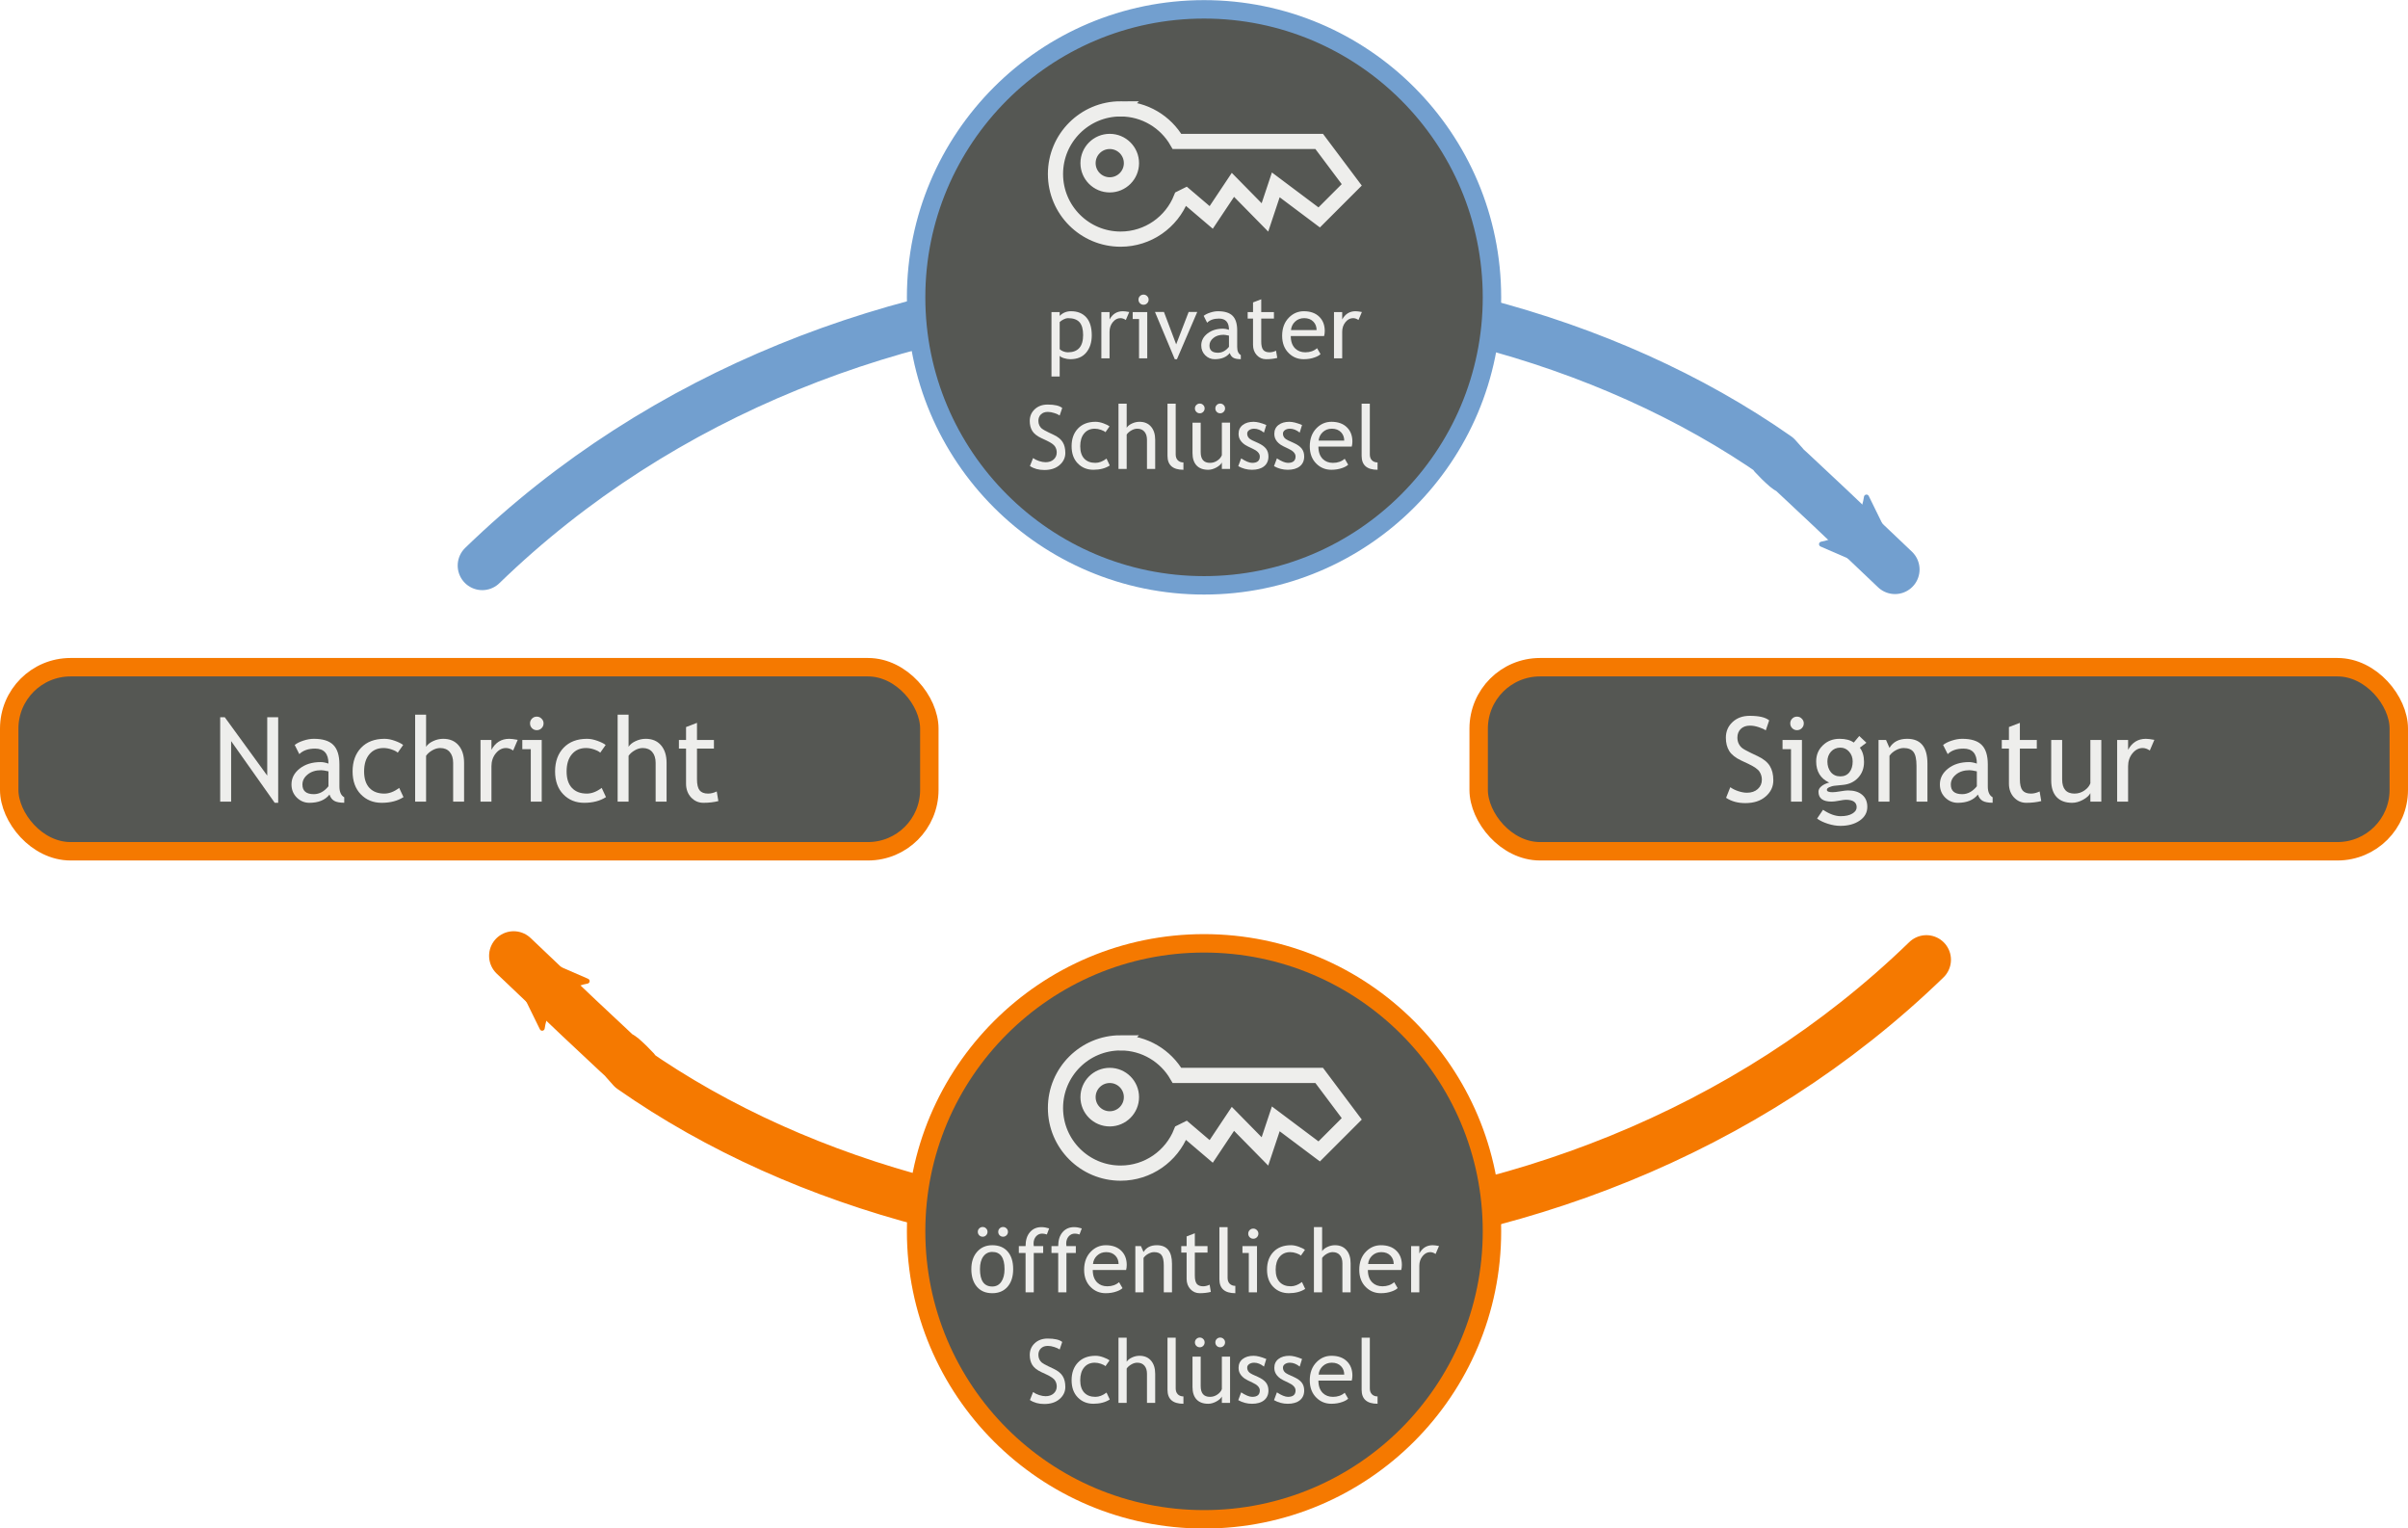 <?xml version="1.0" encoding="UTF-8" standalone="no"?>
<!-- Created with Inkscape (http://www.inkscape.org/) -->

<svg
   xmlns:dc="http://purl.org/dc/elements/1.1/"
   xmlns:cc="http://creativecommons.org/ns#"
   xmlns:rdf="http://www.w3.org/1999/02/22-rdf-syntax-ns#"
   xmlns:svg="http://www.w3.org/2000/svg"
   xmlns="http://www.w3.org/2000/svg"
   xmlns:sodipodi="http://sodipodi.sourceforge.net/DTD/sodipodi-0.dtd"
   xmlns:inkscape="http://www.inkscape.org/namespaces/inkscape"
   width="979.945"
   height="621.848"
   id="svg2"
   version="1.1"
   inkscape:version="0.47 r22583"
   sodipodi:docname="Orange_blue_digital_signature_de.text.svg">
  <sodipodi:namedview
     id="base"
     pagecolor="#ffffff"
     bordercolor="#666666"
     borderopacity="1.0"
     inkscape:pageopacity="0.0"
     inkscape:pageshadow="2"
     inkscape:zoom="0.7"
     inkscape:cx="232.46205"
     inkscape:cy="240.23916"
     inkscape:document-units="px"
     inkscape:current-layer="g3616"
     showgrid="true"
     inkscape:window-width="1920"
     inkscape:window-height="1005"
     inkscape:window-x="0"
     inkscape:window-y="25"
     inkscape:window-maximized="1">
    <inkscape:grid
       snapvisiblegridlinesonly="true"
       enabled="true"
       visible="true"
       empspacing="5"
       id="grid2816"
       type="xygrid" />
  </sodipodi:namedview>
  <title
     id="title5016">Public key cryptography</title>
  <defs
     id="defs4">
    <marker
       style="overflow:visible"
       id="Arrow2Mend"
       refX="0"
       refY="0"
       orient="auto"
       inkscape:stockid="Arrow2Mend">
      <path
         transform="scale(-0.6,-0.6)"
         d="M 8.719,4.034 -2.207,0.016 8.719,-4.002 c -1.745,2.372 -1.735,5.617 -6e-7,8.035 z"
         style="font-size:12px;fill-rule:evenodd;stroke-width:0.625;stroke-linejoin:round"
         id="path3686" />
    </marker>
    <marker
       style="overflow:visible"
       id="Arrow2Send"
       refX="0"
       refY="0"
       orient="auto"
       inkscape:stockid="Arrow2Send">
      <path
         transform="matrix(-0.3,0,0,-0.3,0.69,0)"
         d="M 8.719,4.034 -2.207,0.016 8.719,-4.002 c -1.745,2.372 -1.735,5.617 -6e-7,8.035 z"
         style="font-size:12px;fill-rule:evenodd;stroke-width:0.625;stroke-linejoin:round"
         id="path3692" />
    </marker>
    <marker
       style="overflow:visible"
       id="Arrow1Send"
       refX="0"
       refY="0"
       orient="auto"
       inkscape:stockid="Arrow1Send">
      <path
         transform="matrix(-0.2,0,0,-0.2,-1.2,0)"
         style="fill-rule:evenodd;stroke:#000000;stroke-width:1pt;marker-start:none"
         d="M 0,0 5,-5 -12.5,0 5,5 0,0 z"
         id="path3674" />
    </marker>
    <inkscape:perspective
       id="perspective10"
       inkscape:persp3d-origin="372.04724 : 350.78739 : 1"
       inkscape:vp_z="744.09448 : 526.18109 : 1"
       inkscape:vp_y="0 : 1000 : 0"
       inkscape:vp_x="0 : 526.18109 : 1"
       sodipodi:type="inkscape:persp3d" />
    <inkscape:perspective
       sodipodi:type="inkscape:persp3d"
       inkscape:vp_x="0 : 0.5 : 1"
       inkscape:vp_y="0 : 1000 : 0"
       inkscape:vp_z="1 : 0.5 : 1"
       inkscape:persp3d-origin="0.5 : 0.33333333 : 1"
       id="perspective3629" />
    <marker
       style="overflow:visible"
       id="Arrow2Mendt"
       refX="0"
       refY="0"
       orient="auto"
       inkscape:stockid="Arrow2Mendt">
      <path
         transform="scale(-0.6,-0.6)"
         d="M 8.719,4.034 -2.207,0.016 8.719,-4.002 c -1.745,2.372 -1.735,5.617 -6e-7,8.035 z"
         style="font-size:12px;fill:#729fcf;fill-rule:evenodd;stroke:#729fcf;stroke-width:0.625;stroke-linejoin:round"
         id="path4869" />
    </marker>
    <marker
       style="overflow:visible"
       id="Arrow2MendtR"
       refX="0"
       refY="0"
       orient="auto"
       inkscape:stockid="Arrow2MendtR">
      <path
         transform="scale(-0.6,-0.6)"
         d="M 8.719,4.034 -2.207,0.016 8.719,-4.002 c -1.745,2.372 -1.735,5.617 -6e-7,8.035 z"
         style="font-size:12px;fill:#f57900;fill-rule:evenodd;stroke:#f57900;stroke-width:0.625;stroke-linejoin:round"
         id="path4943" />
    </marker>
    <inkscape:perspective
       sodipodi:type="inkscape:persp3d"
       inkscape:vp_x="0 : 0.5 : 1"
       inkscape:vp_y="0 : 1000 : 0"
       inkscape:vp_z="1 : 0.5 : 1"
       inkscape:persp3d-origin="0.5 : 0.33333333 : 1"
       id="perspective3706" />
    <marker
       style="overflow:visible"
       id="Arrow2Mendtc"
       refX="0"
       refY="0"
       orient="auto"
       inkscape:stockid="Arrow2Mendtc">
      <path
         transform="scale(-0.6,-0.6)"
         d="M 8.719,4.034 -2.207,0.016 8.719,-4.002 c -1.745,2.372 -1.735,5.617 -6e-7,8.035 z"
         style="font-size:12px;fill:#f57900;fill-rule:evenodd;stroke:#f57900;stroke-width:0.625;stroke-linejoin:round"
         id="path3722" />
    </marker>
    <inkscape:perspective
       id="perspective3816"
       inkscape:persp3d-origin="0.5 : 0.33333333 : 1"
       inkscape:vp_z="1 : 0.5 : 1"
       inkscape:vp_y="0 : 1000 : 0"
       inkscape:vp_x="0 : 0.5 : 1"
       sodipodi:type="inkscape:persp3d" />
    <inkscape:perspective
       id="perspective3841"
       inkscape:persp3d-origin="0.5 : 0.33333333 : 1"
       inkscape:vp_z="1 : 0.5 : 1"
       inkscape:vp_y="0 : 1000 : 0"
       inkscape:vp_x="0 : 0.5 : 1"
       sodipodi:type="inkscape:persp3d" />
    <inkscape:perspective
       id="perspective3866"
       inkscape:persp3d-origin="0.5 : 0.33333333 : 1"
       inkscape:vp_z="1 : 0.5 : 1"
       inkscape:vp_y="0 : 1000 : 0"
       inkscape:vp_x="0 : 0.5 : 1"
       sodipodi:type="inkscape:persp3d" />
    <marker
       style="overflow:visible"
       id="Arrow2MendtcD"
       refX="0"
       refY="0"
       orient="auto"
       inkscape:stockid="Arrow2MendtcD">
      <path
         transform="scale(-0.6,-0.6)"
         d="M 8.719,4.034 -2.207,0.016 8.719,-4.002 c -1.745,2.372 -1.735,5.617 -6e-7,8.035 z"
         style="stroke-linejoin:round;font-size:12px;fill-rule:evenodd;stroke:#729fcf;stroke-width:0.625;fill:#729fcf"
         id="path3944" />
    </marker>
    <marker
       style="overflow:visible"
       id="Arrow2Mendtn"
       refX="0"
       refY="0"
       orient="auto"
       inkscape:stockid="Arrow2Mendtn">
      <path
         transform="scale(-0.6,-0.6)"
         d="M 8.719,4.034 -2.207,0.016 8.719,-4.002 c -1.745,2.372 -1.735,5.617 -6e-7,8.035 z"
         style="stroke-linejoin:round;font-size:12px;fill-rule:evenodd;stroke:#f57900;stroke-width:0.625;fill:#f57900"
         id="path4043" />
    </marker>
  </defs>
  <g
     transform="translate(83.75,-60.907)"
     id="layer1"
     inkscape:groupmode="layer"
     inkscape:label="Ebene 1">
    <g
       transform="translate(0,7.461)"
       id="g3616">
      <rect
         style="fill:#555753;fill-opacity:1;stroke:#f57900;stroke-width:7.5;stroke-miterlimit:4;stroke-opacity:1;stroke-dasharray:none"
         id="rect3610-5-8"
         width="374.445"
         height="74.889"
         x="-80"
         y="324.901"
         ry="24.963" />
      <g
         style="font-size:14px;font-style:normal;font-weight:normal;fill:#eeeeec;fill-opacity:1;stroke:none;font-family:Bitstream Vera Sans"
         id="text3804">
        <path
           d="m 28.051,380.074 -17.742,-25.102 0,24.633 -4.453,0 0,-34.336 1.875,0 17.273,23.742 0,-23.742 4.453,0 0,34.805 -1.406,0"
           style="font-size:48px;font-variant:normal;font-stretch:normal;text-align:center;text-anchor:middle;fill:#eeeeec;font-family:Trebuchet MS;-inkscape-font-specification:Trebuchet MS"
           id="path3285" />
        <path
           d="m 50.34,376.722 c -1.781,2.234 -4.508,3.352 -8.18,3.352 -1.969,0 -3.68,-0.711 -5.133,-2.133 -1.438,-1.438 -2.156,-3.219 -2.156,-5.344 -2e-6,-2.547 1.109,-4.695 3.328,-6.445 2.234,-1.766 5.078,-2.648 8.531,-2.648 0.937,10e-6 2,0.203 3.188,0.609 -1.7e-5,-4.062 -1.813,-6.094 -5.438,-6.094 -2.781,2e-5 -4.922,0.75 -6.422,2.25 l -1.875,-3.727 c 0.844,-0.687 2.008,-1.273 3.492,-1.758 1.5,-0.5 2.93,-0.75 4.289,-0.75 3.641,2e-5 6.281,0.828 7.922,2.484 1.656,1.656 2.484,4.289 2.484,7.898 l 0,9 c -2.2e-5,2.203 0.656,3.672 1.969,4.406 l 0,2.227 c -1.813,0 -3.172,-0.258 -4.078,-0.773 -0.891,-0.516 -1.531,-1.367 -1.922,-2.555 m -0.422,-9.445 c -1.406,-0.312 -2.391,-0.469 -2.953,-0.469 -2.25,2e-5 -4.086,0.578 -5.508,1.734 -1.422,1.156 -2.133,2.523 -2.133,4.102 -7e-6,2.609 1.539,3.914 4.617,3.914 2.25,1e-5 4.242,-1.07 5.977,-3.211 l 0,-6.07"
           style="font-size:48px;font-variant:normal;font-stretch:normal;text-align:center;text-anchor:middle;fill:#eeeeec;font-family:Trebuchet MS;-inkscape-font-specification:Trebuchet MS"
           id="path3287" />
        <path
           d="m 80.316,356.542 -2.203,3.141 c -0.453,-0.453 -1.258,-0.883 -2.414,-1.289 -1.141,-0.406 -2.266,-0.609 -3.375,-0.609 -2.422,2e-5 -4.344,0.852 -5.766,2.555 -1.422,1.688 -2.133,4.008 -2.133,6.961 -6e-6,2.938 0.727,5.18 2.18,6.727 1.453,1.531 3.469,2.297 6.047,2.297 2,0 4.016,-0.773 6.047,-2.32 l 1.758,3.75 c -2.391,1.547 -5.352,2.32 -8.883,2.32 -3.422,0 -6.25,-1.148 -8.484,-3.445 -2.234,-2.297 -3.352,-5.406 -3.352,-9.328 -10e-7,-4 1.156,-7.211 3.469,-9.633 2.328,-2.422 5.508,-3.633 9.539,-3.633 1.297,2e-5 2.703,0.273 4.219,0.82 1.516,0.547 2.633,1.109 3.352,1.688"
           style="font-size:48px;font-variant:normal;font-stretch:normal;text-align:center;text-anchor:middle;fill:#eeeeec;font-family:Trebuchet MS;-inkscape-font-specification:Trebuchet MS"
           id="path3289" />
        <path
           d="m 100.66,379.605 0,-15.773 c -2e-5,-1.875 -0.461,-3.352 -1.383,-4.43 -0.922,-1.078 -2.219,-1.617 -3.891,-1.617 -1.078,2e-5 -2.164,0.32 -3.258,0.961 -1.078,0.625 -1.906,1.359 -2.484,2.203 l 0,18.656 -4.453,0 0,-35.391 4.453,0 0,13.055 c 0.594,-0.922 1.547,-1.687 2.859,-2.297 1.328,-0.625 2.695,-0.937 4.102,-0.938 2.656,2e-5 4.734,0.875 6.234,2.625 1.516,1.75 2.273,4.141 2.273,7.172 l 0,15.773 -4.453,0"
           style="font-size:48px;font-variant:normal;font-stretch:normal;text-align:center;text-anchor:middle;fill:#eeeeec;font-family:Trebuchet MS;-inkscape-font-specification:Trebuchet MS"
           id="path3291" />
        <path
           d="m 125.082,358.792 c -0.969,-0.672 -1.945,-1.008 -2.93,-1.008 -1.578,2e-5 -2.961,0.727 -4.148,2.18 -1.172,1.453 -1.758,3.203 -1.758,5.25 l 0,14.391 -4.453,0 0,-25.102 4.453,0 0,4.008 c 1.625,-2.984 4.039,-4.477 7.242,-4.477 0.797,2e-5 1.945,0.141 3.445,0.422 l -1.852,4.336"
           style="font-size:48px;font-variant:normal;font-stretch:normal;text-align:center;text-anchor:middle;fill:#eeeeec;font-family:Trebuchet MS;-inkscape-font-specification:Trebuchet MS"
           id="path3293" />
        <path
           d="m 134.691,345.011 c 0.766,3e-5 1.414,0.273 1.945,0.82 0.547,0.531 0.82,1.172 0.82,1.922 -1e-5,0.766 -0.273,1.422 -0.82,1.969 -0.531,0.531 -1.18,0.797 -1.945,0.797 -0.75,3e-5 -1.398,-0.266 -1.945,-0.797 -0.531,-0.547 -0.797,-1.203 -0.797,-1.969 -1e-5,-0.766 0.266,-1.414 0.797,-1.945 0.531,-0.531 1.18,-0.797 1.945,-0.797 m -2.438,34.594 0,-21.352 -3.445,0 0,-3.75 7.898,0 0,25.102 -4.453,0"
           style="font-size:48px;font-variant:normal;font-stretch:normal;text-align:center;text-anchor:middle;fill:#eeeeec;font-family:Trebuchet MS;-inkscape-font-specification:Trebuchet MS"
           id="path3295" />
        <path
           d="m 162.723,356.542 -2.203,3.141 c -0.453,-0.453 -1.258,-0.883 -2.414,-1.289 -1.141,-0.406 -2.266,-0.609 -3.375,-0.609 -2.422,2e-5 -4.344,0.852 -5.766,2.555 -1.422,1.688 -2.133,4.008 -2.133,6.961 0,2.938 0.727,5.18 2.18,6.727 1.453,1.531 3.469,2.297 6.047,2.297 2,0 4.016,-0.773 6.047,-2.32 l 1.758,3.75 c -2.391,1.547 -5.352,2.32 -8.883,2.32 -3.422,0 -6.25,-1.148 -8.484,-3.445 -2.234,-2.297 -3.352,-5.406 -3.352,-9.328 0,-4 1.156,-7.211 3.469,-9.633 2.328,-2.422 5.508,-3.633 9.539,-3.633 1.297,2e-5 2.703,0.273 4.219,0.82 1.516,0.547 2.633,1.109 3.352,1.688"
           style="font-size:48px;font-variant:normal;font-stretch:normal;text-align:center;text-anchor:middle;fill:#eeeeec;font-family:Trebuchet MS;-inkscape-font-specification:Trebuchet MS"
           id="path3297" />
        <path
           d="m 183.066,379.605 0,-15.773 c -2e-5,-1.875 -0.461,-3.352 -1.383,-4.43 -0.922,-1.078 -2.219,-1.617 -3.891,-1.617 -1.078,2e-5 -2.164,0.32 -3.258,0.961 -1.078,0.625 -1.906,1.359 -2.484,2.203 l 0,18.656 -4.453,0 0,-35.391 4.453,0 0,13.055 c 0.594,-0.922 1.547,-1.687 2.859,-2.297 1.328,-0.625 2.695,-0.937 4.102,-0.938 2.656,2e-5 4.734,0.875 6.234,2.625 1.516,1.75 2.273,4.141 2.273,7.172 l 0,15.773 -4.453,0"
           style="font-size:48px;font-variant:normal;font-stretch:normal;text-align:center;text-anchor:middle;fill:#eeeeec;font-family:Trebuchet MS;-inkscape-font-specification:Trebuchet MS"
           id="path3299" />
        <path
           d="m 195.441,358.019 -2.906,0 0,-3.516 2.906,0 0,-5.25 4.453,-1.711 0,6.961 6.891,0 0,3.516 -6.891,0 0,12.469 c -1e-5,2.109 0.352,3.609 1.055,4.5 0.719,0.891 1.867,1.336 3.445,1.336 1.141,0 2.32,-0.289 3.539,-0.867 l 0.656,3.914 c -1.844,0.469 -3.867,0.703 -6.07,0.703 -1.984,0 -3.664,-0.734 -5.039,-2.203 -1.359,-1.484 -2.039,-3.352 -2.039,-5.602 l 0,-14.25"
           style="font-size:48px;font-variant:normal;font-stretch:normal;text-align:center;text-anchor:middle;fill:#eeeeec;font-family:Trebuchet MS;-inkscape-font-specification:Trebuchet MS"
           id="path3301" />
      </g>
    </g>
    <g
       id="g3616-5"
       transform="translate(518,-2.4999999e-6)">
      <rect
         style="fill:#555753;fill-opacity:1;stroke:#f57900;stroke-width:7.5;stroke-miterlimit:4;stroke-opacity:1;stroke-dasharray:none"
         id="rect3610-5"
         width="374.445"
         height="74.889"
         x="0"
         y="332.362"
         ry="24.963" />
      <g
         style="font-size:14px;font-style:normal;font-weight:normal;fill:#eeeeec;fill-opacity:1;stroke:none;font-family:Bitstream Vera Sans"
         id="text3804-3">
        <path
           d="m 100.691,385.496 1.711,-4.312 c 0.875,0.641 1.961,1.18 3.258,1.617 1.312,0.422 2.484,0.633 3.516,0.633 1.828,1e-5 3.297,-0.5 4.406,-1.5 1.109,-1 1.664,-2.273 1.664,-3.82 -10e-6,-1.156 -0.313,-2.227 -0.938,-3.211 -0.609,-1 -2.156,-2.086 -4.641,-3.258 l -2.766,-1.289 c -2.344,-1.094 -3.984,-2.391 -4.922,-3.891 -0.922,-1.5 -1.383,-3.305 -1.383,-5.414 -1e-5,-2.562 0.906,-4.687 2.719,-6.375 1.812,-1.687 4.141,-2.531 6.984,-2.531 3.797,4e-5 6.437,0.617 7.922,1.852 l -1.383,4.078 c -0.625,-0.453 -1.578,-0.891 -2.859,-1.312 -1.281,-0.422 -2.469,-0.633 -3.562,-0.633 -1.594,3e-5 -2.852,0.453 -3.773,1.359 -0.906,0.906 -1.359,2.07 -1.359,3.492 -1e-5,0.875 0.164,1.672 0.492,2.391 0.328,0.719 0.781,1.32 1.359,1.805 0.594,0.484 1.797,1.164 3.609,2.039 l 2.812,1.336 c 2.344,1.109 3.984,2.438 4.922,3.984 0.953,1.531 1.43,3.484 1.43,5.859 -2e-5,2.578 -1.039,4.766 -3.117,6.562 -2.063,1.797 -4.828,2.695 -8.297,2.695 -3.047,0 -5.648,-0.719 -7.805,-2.156"
           style="font-size:48px;font-variant:normal;font-stretch:normal;text-align:center;text-anchor:middle;fill:#eeeeec;font-family:Trebuchet MS;-inkscape-font-specification:Trebuchet MS"
           id="path3225" />
        <path
           d="m 129.543,352.472 c 0.766,3e-5 1.414,0.273 1.945,0.82 0.547,0.531 0.82,1.172 0.82,1.922 -1e-5,0.766 -0.273,1.422 -0.82,1.969 -0.531,0.531 -1.18,0.797 -1.945,0.797 -0.75,3e-5 -1.398,-0.266 -1.945,-0.797 -0.531,-0.547 -0.797,-1.203 -0.797,-1.969 0,-0.766 0.266,-1.414 0.797,-1.945 0.531,-0.531 1.18,-0.797 1.945,-0.797 m -2.438,34.594 0,-21.352 -3.445,0 0,-3.75 7.898,0 0,25.102 -4.453,0"
           style="font-size:48px;font-variant:normal;font-stretch:normal;text-align:center;text-anchor:middle;fill:#eeeeec;font-family:Trebuchet MS;-inkscape-font-specification:Trebuchet MS"
           id="path3227" />
        <path
           d="m 137.723,393.933 2.414,-3.562 c 2.594,1.734 4.984,2.602 7.172,2.602 2.016,-1e-5 3.602,-0.352 4.758,-1.055 1.172,-0.688 1.758,-1.547 1.758,-2.578 -2e-5,-2.031 -1.469,-3.047 -4.406,-3.047 -0.5,0 -1.406,0.125 -2.719,0.375 -1.313,0.25 -2.336,0.375 -3.07,0.375 -3.563,0 -5.344,-1.344 -5.344,-4.031 -1e-5,-0.828 0.414,-1.578 1.242,-2.25 0.844,-0.672 1.883,-1.156 3.117,-1.453 -3.531,-1.656 -5.297,-4.531 -5.297,-8.625 -1e-5,-2.625 0.914,-4.812 2.742,-6.562 1.828,-1.75 4.086,-2.625 6.773,-2.625 2.469,3e-5 4.398,0.508 5.789,1.523 l 2.227,-2.672 2.906,2.742 -2.672,2.016 c 1.141,1.484 1.711,3.422 1.711,5.812 -2e-5,2.531 -0.789,4.656 -2.367,6.375 -1.578,1.719 -3.648,2.703 -6.211,2.953 l -3.68,0.375 c -0.438,0.047 -1.023,0.219 -1.758,0.516 -0.734,0.281 -1.102,0.656 -1.102,1.125 0,0.641 0.766,0.961 2.297,0.961 0.672,0 1.719,-0.117 3.141,-0.352 1.422,-0.25 2.477,-0.375 3.164,-0.375 2.469,1e-5 4.391,0.594 5.766,1.781 1.391,1.172 2.086,2.805 2.086,4.898 -3e-5,2.312 -1.039,4.18 -3.117,5.602 -2.063,1.422 -4.68,2.133 -7.852,2.133 -1.625,-1e-5 -3.336,-0.289 -5.133,-0.867 -1.797,-0.578 -3.242,-1.281 -4.336,-2.109 m 9.445,-28.852 c -1.547,2e-5 -2.813,0.547 -3.797,1.641 -0.969,1.094 -1.453,2.422 -1.453,3.984 -1e-5,1.75 0.469,3.203 1.406,4.359 0.953,1.141 2.234,1.711 3.844,1.711 1.578,2e-5 2.812,-0.555 3.703,-1.664 0.891,-1.125 1.336,-2.594 1.336,-4.406 -2e-5,-1.562 -0.484,-2.891 -1.453,-3.984 -0.953,-1.094 -2.148,-1.641 -3.586,-1.641"
           style="font-size:48px;font-variant:normal;font-stretch:normal;text-align:center;text-anchor:middle;fill:#eeeeec;font-family:Trebuchet MS;-inkscape-font-specification:Trebuchet MS"
           id="path3229" />
        <path
           d="m 178.176,387.066 0,-14.602 c -2e-5,-2.672 -0.406,-4.539 -1.219,-5.602 -0.797,-1.078 -2.141,-1.617 -4.031,-1.617 -1.016,3e-5 -2.078,0.305 -3.188,0.914 -1.109,0.609 -1.961,1.359 -2.555,2.25 l 0,18.656 -4.453,0 0,-25.102 3.047,0 1.406,3.234 c 1.469,-2.469 3.867,-3.703 7.195,-3.703 5.5,3e-5 8.25,3.344 8.25,10.031 l 0,15.539 -4.453,0"
           style="font-size:48px;font-variant:normal;font-stretch:normal;text-align:center;text-anchor:middle;fill:#eeeeec;font-family:Trebuchet MS;-inkscape-font-specification:Trebuchet MS"
           id="path3231" />
        <path
           d="m 203.16,384.183 c -1.781,2.234 -4.508,3.352 -8.18,3.352 -1.969,0 -3.68,-0.711 -5.133,-2.133 -1.438,-1.437 -2.156,-3.219 -2.156,-5.344 -1e-5,-2.547 1.109,-4.695 3.328,-6.445 2.234,-1.766 5.078,-2.648 8.531,-2.648 0.937,2e-5 2,0.203 3.188,0.609 -2e-5,-4.062 -1.813,-6.094 -5.438,-6.094 -2.781,2e-5 -4.922,0.75 -6.422,2.25 l -1.875,-3.727 c 0.844,-0.687 2.008,-1.273 3.492,-1.758 1.5,-0.5 2.93,-0.75 4.289,-0.75 3.641,3e-5 6.281,0.828 7.922,2.484 1.656,1.656 2.484,4.289 2.484,7.898 l 0,9 c -3e-5,2.203 0.656,3.672 1.969,4.406 l 0,2.227 c -1.813,0 -3.172,-0.258 -4.078,-0.773 -0.891,-0.516 -1.531,-1.367 -1.922,-2.555 m -0.422,-9.445 c -1.406,-0.312 -2.391,-0.469 -2.953,-0.469 -2.25,2e-5 -4.086,0.578 -5.508,1.734 -1.422,1.156 -2.133,2.523 -2.133,4.102 -1e-5,2.609 1.539,3.914 4.617,3.914 2.25,1e-5 4.242,-1.07 5.977,-3.211 l 0,-6.07"
           style="font-size:48px;font-variant:normal;font-stretch:normal;text-align:center;text-anchor:middle;fill:#eeeeec;font-family:Trebuchet MS;-inkscape-font-specification:Trebuchet MS"
           id="path3233" />
        <path
           d="m 215.793,365.48 -2.906,0 0,-3.516 2.906,0 0,-5.25 4.453,-1.711 0,6.961 6.891,0 0,3.516 -6.891,0 0,12.469 c -1e-5,2.109 0.352,3.609 1.055,4.5 0.719,0.891 1.867,1.336 3.445,1.336 1.141,0 2.32,-0.289 3.539,-0.867 l 0.656,3.914 c -1.844,0.469 -3.867,0.703 -6.07,0.703 -1.984,0 -3.664,-0.734 -5.039,-2.203 -1.359,-1.484 -2.039,-3.352 -2.039,-5.602 l 0,-14.25"
           style="font-size:48px;font-variant:normal;font-stretch:normal;text-align:center;text-anchor:middle;fill:#eeeeec;font-family:Trebuchet MS;-inkscape-font-specification:Trebuchet MS"
           id="path3235" />
        <path
           d="m 237.449,361.964 0,16.008 c -1e-5,3.875 1.68,5.812 5.039,5.812 1.469,0 2.812,-0.422 4.031,-1.266 1.219,-0.844 2.023,-1.82 2.414,-2.93 l 0,-17.625 4.453,0 0,25.102 -4.453,0 0,-3.469 c -0.5,0.984 -1.508,1.891 -3.023,2.719 -1.5,0.812 -2.969,1.219 -4.406,1.219 -2.75,0 -4.859,-0.789 -6.328,-2.367 -1.453,-1.578 -2.18,-3.82 -2.18,-6.727 l 0,-16.477 4.453,0"
           style="font-size:48px;font-variant:normal;font-stretch:normal;text-align:center;text-anchor:middle;fill:#eeeeec;font-family:Trebuchet MS;-inkscape-font-specification:Trebuchet MS"
           id="path3237" />
        <path
           d="m 273.121,366.253 c -0.969,-0.672 -1.945,-1.008 -2.93,-1.008 -1.578,3e-5 -2.961,0.727 -4.148,2.18 -1.172,1.453 -1.758,3.203 -1.758,5.25 l 0,14.391 -4.453,0 0,-25.102 4.453,0 0,4.008 c 1.625,-2.984 4.039,-4.477 7.242,-4.477 0.797,3e-5 1.945,0.141 3.445,0.422 l -1.852,4.336"
           style="font-size:48px;font-variant:normal;font-stretch:normal;text-align:center;text-anchor:middle;fill:#eeeeec;font-family:Trebuchet MS;-inkscape-font-specification:Trebuchet MS"
           id="path3239" />
      </g>
    </g>
    <path
       sodipodi:nodetypes="ccc"
       id="path3652"
       d="m 700.203,451.382 c -146.918,142.402 -386.918,142.402 -526.918,44.402 -20,-22 40,38 -48,-46"
       style="stroke-linejoin:round;marker-end:url(#Arrow2Mendtn);stroke-opacity:1;stroke:#f57900;stroke-linecap:round;stroke-miterlimit:4;stroke-dasharray:none;stroke-width:20;fill:none" />
    <g
       id="g5000"
       transform="matrix(1.236,0,0,1.236,-10.511,-393.161)">
      <path
         transform="matrix(1.185,0,0,1.185,-42.026,-142.559)"
         d="m 400,772.362 c 0,44.183 -35.817,80 -80,80 -44.183,0 -80,-35.817 -80,-80 0,-44.183 35.817,-80 80,-80 44.183,0 80,35.817 80,80 z"
         sodipodi:ry="80"
         sodipodi:rx="80"
         sodipodi:cy="772.36218"
         sodipodi:cx="320"
         id="path5002"
         style="fill:#555753;fill-opacity:1;stroke:#f57900;stroke-width:5.121;stroke-linecap:round;stroke-linejoin:round;stroke-miterlimit:4;stroke-opacity:1;stroke-dasharray:none"
         sodipodi:type="arc" />
      <path
         sodipodi:nodetypes="cssccccccccccccsssc"
         id="path5004"
         d="m 309.702,710.649 c -11.841,0 -21.44,9.599 -21.44,21.44 0,11.841 9.599,21.44 21.44,21.44 9.053,0 16.794,-5.612 19.938,-13.545 l 1.502,-0.748 8.397,7.147 7.147,-10.72 10.541,10.72 3.573,-10.72 14.293,10.72 10.72,-10.72 -10.72,-14.293 -46.822,0 c -3.707,-6.41 -10.633,-10.72 -18.57,-10.72 z m -3.573,10.72 c 3.947,0 7.147,3.2 7.147,7.147 0,3.947 -3.2,7.147 -7.147,7.147 -3.947,0 -7.147,-3.2 -7.147,-7.147 0,-3.947 3.2,-7.147 7.147,-7.147 z"
         style="fill:none;stroke:#eeeeec;stroke-width:5;stroke-miterlimit:4;stroke-dasharray:none" />
      <g
         style="font-size:11.323px;font-style:normal;font-weight:normal;fill:#eeeeec;fill-opacity:1;stroke:none;font-family:Bitstream Vera Sans"
         id="text3804-6">
        <path
           d="m 260.558,785.123 c 0,-2.35 0.63,-4.246 1.891,-5.687 1.27,-1.45 2.938,-2.175 5.004,-2.175 2.18,2e-5 3.872,0.697 5.075,2.09 1.204,1.384 1.805,3.308 1.806,5.772 -2e-5,2.455 -0.616,4.393 -1.848,5.815 -1.232,1.412 -2.91,2.118 -5.033,2.118 -2.17,0 -3.862,-0.716 -5.075,-2.147 -1.213,-1.431 -1.82,-3.36 -1.82,-5.786 m 2.843,0 c 0,3.82 1.351,5.729 4.052,5.729 1.261,0 2.246,-0.512 2.957,-1.535 0.72,-1.024 1.08,-2.422 1.08,-4.194 -10e-6,-3.772 -1.346,-5.658 -4.037,-5.658 -1.232,2e-5 -2.218,0.502 -2.957,1.507 -0.73,1.005 -1.095,2.388 -1.095,4.151 m 0.896,-13.861 c 0.445,2e-5 0.82,0.156 1.123,0.469 0.313,0.303 0.469,0.678 0.469,1.123 -1e-5,0.445 -0.156,0.825 -0.469,1.137 -0.303,0.313 -0.678,0.469 -1.123,0.469 -0.445,1e-5 -0.825,-0.156 -1.137,-0.469 -0.313,-0.313 -0.469,-0.692 -0.469,-1.137 -10e-6,-0.445 0.156,-0.82 0.469,-1.123 0.313,-0.313 0.692,-0.469 1.137,-0.469 m 6.71,0 c 0.445,2e-5 0.825,0.156 1.137,0.469 0.313,0.303 0.469,0.678 0.469,1.123 -10e-6,0.445 -0.156,0.825 -0.469,1.137 -0.313,0.313 -0.692,0.469 -1.137,0.469 -0.445,1e-5 -0.825,-0.156 -1.137,-0.469 -0.303,-0.313 -0.455,-0.692 -0.455,-1.137 -10e-6,-0.445 0.152,-0.82 0.455,-1.123 0.313,-0.313 0.692,-0.469 1.137,-0.469"
           style="font-size:29.115px;font-variant:normal;font-stretch:normal;text-align:center;text-anchor:middle;fill:#eeeeec;font-family:Trebuchet MS;-inkscape-font-specification:Trebuchet MS"
           id="path3242" />
        <path
           d="m 285.423,773.721 c -0.55,-0.19 -1.062,-0.284 -1.535,-0.284 -0.825,2e-5 -1.507,0.313 -2.047,0.938 -0.531,0.626 -0.796,1.417 -0.796,2.374 -10e-6,0.256 0.024,0.521 0.071,0.796 l 3.099,0 0,2.275 -3.099,0 0,12.951 -2.701,0 0,-12.951 -2.218,0 0,-2.275 2.218,0 c 0,-1.943 0.479,-3.469 1.436,-4.578 0.957,-1.109 2.223,-1.663 3.796,-1.663 0.787,2e-5 1.63,0.142 2.531,0.426 l -0.753,1.99"
           style="font-size:29.115px;font-variant:normal;font-stretch:normal;text-align:center;text-anchor:middle;fill:#eeeeec;font-family:Trebuchet MS;-inkscape-font-specification:Trebuchet MS"
           id="path3244" />
        <path
           d="m 296.171,773.721 c -0.55,-0.19 -1.062,-0.284 -1.535,-0.284 -0.825,2e-5 -1.507,0.313 -2.047,0.938 -0.531,0.626 -0.796,1.417 -0.796,2.374 0,0.256 0.024,0.521 0.071,0.796 l 3.099,0 0,2.275 -3.099,0 0,12.951 -2.701,0 0,-12.951 -2.218,0 0,-2.275 2.218,0 c -10e-6,-1.943 0.479,-3.469 1.436,-4.578 0.957,-1.109 2.223,-1.663 3.796,-1.663 0.787,2e-5 1.63,0.142 2.531,0.426 l -0.753,1.99"
           style="font-size:29.115px;font-variant:normal;font-stretch:normal;text-align:center;text-anchor:middle;fill:#eeeeec;font-family:Trebuchet MS;-inkscape-font-specification:Trebuchet MS"
           id="path3246" />
        <path
           d="m 311.51,785.421 -10.975,0 c 0,1.782 0.488,3.151 1.464,4.109 0.862,0.834 1.971,1.251 3.327,1.251 1.545,0 2.834,-0.45 3.867,-1.351 l 1.137,1.948 c -0.417,0.417 -1.057,0.777 -1.919,1.08 -1.08,0.398 -2.284,0.597 -3.611,0.597 -1.915,0 -3.54,-0.649 -4.876,-1.948 -1.488,-1.431 -2.232,-3.355 -2.232,-5.772 0,-2.512 0.763,-4.526 2.289,-6.042 1.365,-1.355 2.981,-2.033 4.848,-2.033 2.17,2e-5 3.872,0.611 5.104,1.834 1.194,1.175 1.791,2.734 1.791,4.677 -2e-5,0.597 -0.071,1.147 -0.213,1.649 m -6.554,-5.886 c -1.204,10e-6 -2.213,0.389 -3.028,1.166 -0.777,0.739 -1.218,1.659 -1.322,2.758 l 8.43,0 c -10e-6,-1.09 -0.341,-2 -1.024,-2.73 -0.749,-0.796 -1.768,-1.194 -3.057,-1.194"
           style="font-size:29.115px;font-variant:normal;font-stretch:normal;text-align:center;text-anchor:middle;fill:#eeeeec;font-family:Trebuchet MS;-inkscape-font-specification:Trebuchet MS"
           id="path3248" />
        <path
           d="m 323.922,792.771 0,-8.857 c -10e-6,-1.621 -0.246,-2.753 -0.739,-3.398 -0.483,-0.654 -1.298,-0.981 -2.445,-0.981 -0.616,10e-6 -1.261,0.185 -1.933,0.554 -0.673,0.37 -1.189,0.825 -1.55,1.365 l 0,11.316 -2.701,0 0,-15.226 1.848,0 0.853,1.962 c 0.891,-1.497 2.346,-2.246 4.364,-2.246 3.336,2e-5 5.004,2.028 5.004,6.085 l 0,9.426 -2.701,0"
           style="font-size:29.115px;font-variant:normal;font-stretch:normal;text-align:center;text-anchor:middle;fill:#eeeeec;font-family:Trebuchet MS;-inkscape-font-specification:Trebuchet MS"
           id="path3250" />
        <path
           d="m 331.442,779.678 -1.763,0 0,-2.132 1.763,0 0,-3.184 2.701,-1.038 0,4.222 4.18,0 0,2.132 -4.18,0 0,7.563 c -1e-5,1.279 0.213,2.189 0.64,2.73 0.436,0.54 1.133,0.81 2.09,0.81 0.692,0 1.407,-0.175 2.147,-0.526 l 0.398,2.374 c -1.118,0.284 -2.346,0.426 -3.682,0.426 -1.204,0 -2.223,-0.445 -3.057,-1.336 -0.825,-0.9 -1.237,-2.033 -1.237,-3.398 l 0,-8.644"
           style="font-size:29.115px;font-variant:normal;font-stretch:normal;text-align:center;text-anchor:middle;fill:#eeeeec;font-family:Trebuchet MS;-inkscape-font-specification:Trebuchet MS"
           id="path3252" />
        <path
           d="m 342.232,788.463 0,-17.159 2.701,0 0,16.704 c 0,0.815 0.232,1.46 0.697,1.933 0.474,0.464 1.09,0.697 1.848,0.697 l 0,2.417 c -3.497,0 -5.246,-1.531 -5.246,-4.592"
           style="font-size:29.115px;font-variant:normal;font-stretch:normal;text-align:center;text-anchor:middle;fill:#eeeeec;font-family:Trebuchet MS;-inkscape-font-specification:Trebuchet MS"
           id="path3254" />
        <path
           d="m 353.392,771.787 c 0.464,2e-5 0.858,0.166 1.18,0.498 0.332,0.322 0.498,0.711 0.498,1.166 -10e-6,0.464 -0.166,0.862 -0.498,1.194 -0.322,0.322 -0.716,0.483 -1.18,0.483 -0.455,2e-5 -0.848,-0.161 -1.18,-0.483 -0.322,-0.332 -0.483,-0.73 -0.483,-1.194 -1e-5,-0.464 0.161,-0.858 0.483,-1.18 0.322,-0.322 0.716,-0.483 1.18,-0.483 m -1.479,20.984 0,-12.951 -2.09,0 0,-2.275 4.791,0 0,15.226 -2.701,0"
           style="font-size:29.115px;font-variant:normal;font-stretch:normal;text-align:center;text-anchor:middle;fill:#eeeeec;font-family:Trebuchet MS;-inkscape-font-specification:Trebuchet MS"
           id="path3256" />
        <path
           d="m 370.395,778.782 -1.336,1.905 c -0.275,-0.275 -0.763,-0.535 -1.464,-0.782 -0.692,-0.246 -1.374,-0.37 -2.047,-0.37 -1.469,10e-6 -2.635,0.517 -3.497,1.55 -0.862,1.024 -1.294,2.431 -1.294,4.222 0,1.782 0.441,3.142 1.322,4.08 0.881,0.929 2.104,1.393 3.668,1.393 1.213,0 2.436,-0.469 3.668,-1.407 l 1.066,2.275 c -1.45,0.938 -3.246,1.407 -5.388,1.407 -2.076,0 -3.791,-0.697 -5.146,-2.09 -1.355,-1.393 -2.033,-3.279 -2.033,-5.658 0,-2.426 0.701,-4.374 2.104,-5.843 1.412,-1.469 3.341,-2.204 5.786,-2.204 0.787,2e-5 1.64,0.166 2.559,0.498 0.919,0.332 1.597,0.673 2.033,1.024"
           style="font-size:29.115px;font-variant:normal;font-stretch:normal;text-align:center;text-anchor:middle;fill:#eeeeec;font-family:Trebuchet MS;-inkscape-font-specification:Trebuchet MS"
           id="path3258" />
        <path
           d="m 382.735,792.771 0,-9.568 c -1e-5,-1.137 -0.28,-2.033 -0.839,-2.687 -0.559,-0.654 -1.346,-0.981 -2.36,-0.981 -0.654,10e-6 -1.313,0.194 -1.976,0.583 -0.654,0.379 -1.156,0.825 -1.507,1.336 l 0,11.316 -2.701,0 0,-21.467 2.701,0 0,7.919 c 0.36,-0.559 0.938,-1.024 1.734,-1.393 0.806,-0.379 1.635,-0.569 2.488,-0.569 1.611,2e-5 2.872,0.531 3.782,1.592 0.919,1.062 1.379,2.512 1.379,4.35 l 0,9.568 -2.701,0"
           style="font-size:29.115px;font-variant:normal;font-stretch:normal;text-align:center;text-anchor:middle;fill:#eeeeec;font-family:Trebuchet MS;-inkscape-font-specification:Trebuchet MS"
           id="path3260" />
        <path
           d="m 402.098,785.421 -10.975,0 c 0,1.782 0.488,3.151 1.464,4.109 0.862,0.834 1.971,1.251 3.327,1.251 1.545,0 2.834,-0.45 3.867,-1.351 l 1.137,1.948 c -0.417,0.417 -1.057,0.777 -1.919,1.08 -1.08,0.398 -2.284,0.597 -3.611,0.597 -1.915,0 -3.54,-0.649 -4.876,-1.948 -1.488,-1.431 -2.232,-3.355 -2.232,-5.772 0,-2.512 0.763,-4.526 2.289,-6.042 1.365,-1.355 2.981,-2.033 4.848,-2.033 2.17,2e-5 3.872,0.611 5.104,1.834 1.194,1.175 1.791,2.734 1.791,4.677 -2e-5,0.597 -0.071,1.147 -0.213,1.649 m -6.554,-5.886 c -1.204,10e-6 -2.213,0.389 -3.028,1.166 -0.777,0.739 -1.218,1.659 -1.322,2.758 l 8.43,0 c -1e-5,-1.09 -0.341,-2 -1.024,-2.73 -0.749,-0.796 -1.768,-1.194 -3.057,-1.194"
           style="font-size:29.115px;font-variant:normal;font-stretch:normal;text-align:center;text-anchor:middle;fill:#eeeeec;font-family:Trebuchet MS;-inkscape-font-specification:Trebuchet MS"
           id="path3262" />
        <path
           d="m 413.415,780.147 c -0.588,-0.408 -1.18,-0.611 -1.777,-0.611 -0.957,10e-6 -1.796,0.441 -2.516,1.322 -0.711,0.881 -1.066,1.943 -1.066,3.185 l 0,8.729 -2.701,0 0,-15.226 2.701,0 0,2.431 c 0.986,-1.81 2.45,-2.715 4.393,-2.715 0.483,2e-5 1.18,0.085 2.09,0.256 l -1.123,2.63"
           style="font-size:29.115px;font-variant:normal;font-stretch:normal;text-align:center;text-anchor:middle;fill:#eeeeec;font-family:Trebuchet MS;-inkscape-font-specification:Trebuchet MS"
           id="path3264" />
        <path
           d="m 279.85,828.213 1.038,-2.616 c 0.531,0.389 1.189,0.716 1.976,0.981 0.796,0.256 1.507,0.384 2.132,0.384 1.109,0 2,-0.303 2.673,-0.91 0.673,-0.607 1.009,-1.379 1.009,-2.317 -1e-5,-0.701 -0.19,-1.351 -0.569,-1.948 -0.37,-0.607 -1.308,-1.265 -2.815,-1.976 l -1.678,-0.782 c -1.422,-0.663 -2.417,-1.45 -2.985,-2.36 -0.559,-0.91 -0.839,-2.005 -0.839,-3.284 0,-1.554 0.55,-2.843 1.649,-3.867 1.099,-1.024 2.512,-1.535 4.237,-1.535 2.303,3e-5 3.905,0.374 4.805,1.123 l -0.839,2.474 c -0.379,-0.275 -0.957,-0.54 -1.734,-0.796 -0.777,-0.256 -1.497,-0.384 -2.161,-0.384 -0.967,2e-5 -1.73,0.275 -2.289,0.825 -0.55,0.55 -0.825,1.256 -0.825,2.118 -1e-5,0.531 0.1,1.014 0.299,1.45 0.199,0.436 0.474,0.801 0.825,1.095 0.36,0.294 1.09,0.706 2.189,1.237 l 1.706,0.81 c 1.422,0.673 2.417,1.479 2.985,2.417 0.578,0.929 0.867,2.114 0.867,3.554 -1e-5,1.564 -0.63,2.891 -1.891,3.981 -1.251,1.09 -2.929,1.635 -5.033,1.635 -1.848,0 -3.426,-0.436 -4.734,-1.308"
           style="font-size:29.115px;font-variant:normal;font-stretch:normal;text-align:center;text-anchor:middle;fill:#eeeeec;font-family:Trebuchet MS;-inkscape-font-specification:Trebuchet MS"
           id="path3266" />
        <path
           d="m 306.051,815.176 -1.336,1.905 c -0.275,-0.275 -0.763,-0.535 -1.464,-0.782 -0.692,-0.246 -1.374,-0.37 -2.047,-0.37 -1.469,2e-5 -2.635,0.517 -3.497,1.55 -0.862,1.024 -1.294,2.431 -1.294,4.222 -10e-6,1.782 0.441,3.142 1.322,4.08 0.881,0.929 2.104,1.393 3.668,1.393 1.213,0 2.436,-0.469 3.668,-1.407 l 1.066,2.275 c -1.45,0.938 -3.246,1.407 -5.388,1.407 -2.076,0 -3.791,-0.697 -5.146,-2.09 -1.355,-1.393 -2.033,-3.279 -2.033,-5.658 0,-2.426 0.701,-4.374 2.104,-5.843 1.412,-1.469 3.341,-2.204 5.786,-2.204 0.787,2e-5 1.64,0.166 2.559,0.498 0.919,0.332 1.597,0.673 2.033,1.024"
           style="font-size:29.115px;font-variant:normal;font-stretch:normal;text-align:center;text-anchor:middle;fill:#eeeeec;font-family:Trebuchet MS;-inkscape-font-specification:Trebuchet MS"
           id="path3268" />
        <path
           d="m 318.391,829.165 0,-9.568 c -1e-5,-1.137 -0.28,-2.033 -0.839,-2.687 -0.559,-0.654 -1.346,-0.981 -2.36,-0.981 -0.654,2e-5 -1.313,0.194 -1.976,0.583 -0.654,0.379 -1.156,0.825 -1.507,1.336 l 0,11.316 -2.701,0 0,-21.467 2.701,0 0,7.919 c 0.36,-0.559 0.938,-1.024 1.734,-1.393 0.806,-0.379 1.635,-0.569 2.488,-0.569 1.611,2e-5 2.872,0.531 3.782,1.592 0.919,1.062 1.379,2.512 1.379,4.35 l 0,9.568 -2.701,0"
           style="font-size:29.115px;font-variant:normal;font-stretch:normal;text-align:center;text-anchor:middle;fill:#eeeeec;font-family:Trebuchet MS;-inkscape-font-specification:Trebuchet MS"
           id="path3270" />
        <path
           d="m 325.144,824.858 0,-17.159 2.701,0 0,16.704 c -10e-6,0.815 0.232,1.46 0.697,1.933 0.474,0.464 1.09,0.697 1.848,0.697 l 0,2.417 c -3.497,0 -5.246,-1.531 -5.246,-4.592"
           style="font-size:29.115px;font-variant:normal;font-stretch:normal;text-align:center;text-anchor:middle;fill:#eeeeec;font-family:Trebuchet MS;-inkscape-font-specification:Trebuchet MS"
           id="path3272" />
        <path
           d="m 336.077,813.939 0,9.71 c -1e-5,2.35 1.019,3.526 3.057,3.526 0.891,0 1.706,-0.256 2.445,-0.768 0.739,-0.512 1.227,-1.104 1.464,-1.777 l 0,-10.691 2.701,0 0,15.226 -2.701,0 0,-2.104 c -0.303,0.597 -0.915,1.147 -1.834,1.649 -0.91,0.493 -1.801,0.739 -2.673,0.739 -1.668,0 -2.948,-0.479 -3.838,-1.436 -0.881,-0.957 -1.322,-2.317 -1.322,-4.08 l 0,-9.994 2.701,0 m -0.299,-6.284 c 0.445,3e-5 0.82,0.156 1.123,0.469 0.313,0.303 0.469,0.678 0.469,1.123 0,0.445 -0.156,0.825 -0.469,1.137 -0.303,0.313 -0.678,0.469 -1.123,0.469 -0.445,2e-5 -0.825,-0.156 -1.137,-0.469 -0.313,-0.313 -0.469,-0.692 -0.469,-1.137 0,-0.445 0.156,-0.82 0.469,-1.123 0.313,-0.313 0.692,-0.469 1.137,-0.469 m 6.71,0 c 0.445,3e-5 0.825,0.156 1.137,0.469 0.313,0.303 0.469,0.678 0.469,1.123 -1e-5,0.445 -0.156,0.825 -0.469,1.137 -0.313,0.313 -0.692,0.469 -1.137,0.469 -0.445,2e-5 -0.825,-0.156 -1.137,-0.469 -0.303,-0.313 -0.455,-0.692 -0.455,-1.137 -10e-6,-0.445 0.152,-0.82 0.455,-1.123 0.313,-0.313 0.692,-0.469 1.137,-0.469"
           style="font-size:29.115px;font-variant:normal;font-stretch:normal;text-align:center;text-anchor:middle;fill:#eeeeec;font-family:Trebuchet MS;-inkscape-font-specification:Trebuchet MS"
           id="path3274" />
        <path
           d="m 348.445,828.256 0.953,-2.559 c 1.507,0.986 2.72,1.479 3.639,1.479 1.668,0 2.502,-0.701 2.502,-2.104 -10e-6,-1.005 -0.806,-1.867 -2.417,-2.587 -1.242,-0.569 -2.08,-1 -2.516,-1.294 -0.426,-0.294 -0.801,-0.626 -1.123,-0.995 -0.313,-0.379 -0.55,-0.777 -0.711,-1.194 -0.152,-0.426 -0.227,-0.881 -0.227,-1.365 0,-1.251 0.455,-2.227 1.365,-2.929 0.91,-0.701 2.099,-1.052 3.568,-1.052 1.109,2e-5 2.507,0.351 4.194,1.052 l -0.768,2.502 c -1.071,-0.853 -2.147,-1.279 -3.227,-1.279 -0.644,2e-5 -1.189,0.152 -1.635,0.455 -0.436,0.303 -0.654,0.687 -0.654,1.152 0,0.976 0.554,1.715 1.663,2.218 l 1.933,0.881 c 1.185,0.54 2.047,1.156 2.587,1.848 0.54,0.692 0.81,1.559 0.81,2.602 -2e-5,1.365 -0.479,2.436 -1.436,3.213 -0.957,0.768 -2.284,1.152 -3.981,1.152 -1.602,0 -3.109,-0.398 -4.521,-1.194"
           style="font-size:29.115px;font-variant:normal;font-stretch:normal;text-align:center;text-anchor:middle;fill:#eeeeec;font-family:Trebuchet MS;-inkscape-font-specification:Trebuchet MS"
           id="path3276" />
        <path
           d="m 360.216,828.256 0.953,-2.559 c 1.507,0.986 2.72,1.479 3.639,1.479 1.668,0 2.502,-0.701 2.502,-2.104 0,-1.005 -0.806,-1.867 -2.417,-2.587 -1.242,-0.569 -2.08,-1 -2.516,-1.294 -0.426,-0.294 -0.801,-0.626 -1.123,-0.995 -0.313,-0.379 -0.55,-0.777 -0.711,-1.194 -0.152,-0.426 -0.227,-0.881 -0.227,-1.365 0,-1.251 0.455,-2.227 1.365,-2.929 0.91,-0.701 2.099,-1.052 3.568,-1.052 1.109,2e-5 2.507,0.351 4.194,1.052 l -0.768,2.502 c -1.071,-0.853 -2.147,-1.279 -3.227,-1.279 -0.644,2e-5 -1.189,0.152 -1.635,0.455 -0.436,0.303 -0.654,0.687 -0.654,1.152 -1e-5,0.976 0.554,1.715 1.663,2.218 l 1.933,0.881 c 1.185,0.54 2.047,1.156 2.587,1.848 0.54,0.692 0.81,1.559 0.81,2.602 -1e-5,1.365 -0.479,2.436 -1.436,3.213 -0.957,0.768 -2.284,1.152 -3.981,1.152 -1.602,0 -3.109,-0.398 -4.521,-1.194"
           style="font-size:29.115px;font-variant:normal;font-stretch:normal;text-align:center;text-anchor:middle;fill:#eeeeec;font-family:Trebuchet MS;-inkscape-font-specification:Trebuchet MS"
           id="path3278" />
        <path
           d="m 385.806,821.815 -10.975,0 c -10e-6,1.782 0.488,3.151 1.464,4.109 0.862,0.834 1.971,1.251 3.327,1.251 1.545,0 2.834,-0.45 3.867,-1.351 l 1.137,1.948 c -0.417,0.417 -1.057,0.777 -1.919,1.08 -1.08,0.398 -2.284,0.597 -3.611,0.597 -1.915,0 -3.54,-0.649 -4.876,-1.948 -1.488,-1.431 -2.232,-3.355 -2.232,-5.772 0,-2.512 0.763,-4.526 2.289,-6.042 1.365,-1.355 2.981,-2.033 4.848,-2.033 2.17,2e-5 3.872,0.611 5.104,1.834 1.194,1.175 1.791,2.734 1.791,4.677 -2e-5,0.597 -0.071,1.147 -0.213,1.649 m -6.554,-5.886 c -1.204,2e-5 -2.213,0.389 -3.028,1.166 -0.777,0.739 -1.218,1.659 -1.322,2.758 l 8.43,0 c -1e-5,-1.09 -0.341,-2 -1.024,-2.73 -0.749,-0.796 -1.768,-1.194 -3.057,-1.194"
           style="font-size:29.115px;font-variant:normal;font-stretch:normal;text-align:center;text-anchor:middle;fill:#eeeeec;font-family:Trebuchet MS;-inkscape-font-specification:Trebuchet MS"
           id="path3280" />
        <path
           d="m 389.062,824.858 0,-17.159 2.701,0 0,16.704 c 0,0.815 0.232,1.46 0.697,1.933 0.474,0.464 1.09,0.697 1.848,0.697 l 0,2.417 c -3.497,0 -5.246,-1.531 -5.246,-4.592"
           style="font-size:29.115px;font-variant:normal;font-stretch:normal;text-align:center;text-anchor:middle;fill:#eeeeec;font-family:Trebuchet MS;-inkscape-font-specification:Trebuchet MS"
           id="path3282" />
      </g>
    </g>
    <path
       style="stroke-linejoin:round;marker-end:url(#Arrow2MendtcD);stroke-opacity:1;stroke:#729fcf;stroke-linecap:round;stroke-miterlimit:4;stroke-dasharray:none;stroke-width:20;fill:none"
       d="m 112.508,291.009 c 146.918,-142.402 386.918,-142.402 526.918,-44.402 20,22 -40,-38 48,46"
       id="path3701"
       sodipodi:nodetypes="ccc" />
    <g
       transform="matrix(1.236,0,0,1.236,-10.511,-773.161)"
       id="g3887">
      <path
         sodipodi:type="arc"
         style="fill:#555753;fill-opacity:1;stroke:#729fcf;stroke-width:5.121;stroke-linecap:round;stroke-linejoin:round;stroke-miterlimit:4;stroke-opacity:1;stroke-dasharray:none"
         id="path3889"
         sodipodi:cx="320"
         sodipodi:cy="772.36218"
         sodipodi:rx="80"
         sodipodi:ry="80"
         d="m 400,772.362 c 0,44.183 -35.817,80 -80,80 -44.183,0 -80,-35.817 -80,-80 0,-44.183 35.817,-80 80,-80 44.183,0 80,35.817 80,80 z"
         transform="matrix(1.185,0,0,1.185,-42.026,-142.559)" />
      <path
         style="fill:none;stroke:#eeeeec;stroke-width:5;stroke-miterlimit:4;stroke-dasharray:none"
         d="m 309.702,710.649 c -11.841,0 -21.44,9.599 -21.44,21.44 0,11.841 9.599,21.44 21.44,21.44 9.053,0 16.794,-5.612 19.938,-13.545 l 1.502,-0.748 8.397,7.147 7.147,-10.72 10.541,10.72 3.573,-10.72 14.293,10.72 10.72,-10.72 -10.72,-14.293 -46.822,0 c -3.707,-6.41 -10.633,-10.72 -18.57,-10.72 z m -3.573,10.72 c 3.947,0 7.147,3.2 7.147,7.147 0,3.947 -3.2,7.147 -7.147,7.147 -3.947,0 -7.147,-3.2 -7.147,-7.147 0,-3.947 3.2,-7.147 7.147,-7.147 z"
         id="path3891"
         sodipodi:nodetypes="cssccccccccccccsssc" />
      <g
         style="font-size:11.323px;font-style:normal;font-weight:normal;fill:#eeeeec;fill-opacity:1;stroke:none;font-family:Bitstream Vera Sans"
         id="text3893">
        <path
           d="m 289.645,791.932 0,6.81 -2.701,0 0,-21.197 2.701,0 0,1.251 c 1.024,-1.024 2.26,-1.535 3.711,-1.535 2.161,2e-5 3.843,0.673 5.047,2.019 1.204,1.346 1.805,3.317 1.806,5.914 -2e-5,2.313 -0.607,4.203 -1.82,5.672 -1.213,1.46 -2.967,2.189 -5.26,2.189 -0.644,0 -1.336,-0.114 -2.076,-0.341 -0.73,-0.227 -1.199,-0.488 -1.407,-0.782 m 0,-11.103 0,8.871 c 0.171,0.256 0.531,0.502 1.08,0.739 0.55,0.227 1.085,0.341 1.606,0.341 3.355,0 5.033,-1.896 5.033,-5.687 -1e-5,-1.924 -0.398,-3.331 -1.194,-4.222 -0.796,-0.891 -2.071,-1.336 -3.824,-1.336 -0.379,10e-6 -0.844,0.133 -1.393,0.398 -0.55,0.265 -0.986,0.564 -1.308,0.896"
           style="font-size:29.115px;font-variant:normal;font-stretch:normal;text-align:center;text-anchor:middle;fill:#eeeeec;font-family:Trebuchet MS;-inkscape-font-specification:Trebuchet MS"
           id="path3190" />
        <path
           d="m 311.425,780.147 c -0.588,-0.408 -1.18,-0.611 -1.777,-0.611 -0.957,10e-6 -1.796,0.441 -2.516,1.322 -0.711,0.881 -1.066,1.943 -1.066,3.185 l 0,8.729 -2.701,0 0,-15.226 2.701,0 0,2.431 c 0.986,-1.81 2.45,-2.715 4.393,-2.715 0.483,2e-5 1.18,0.085 2.09,0.256 l -1.123,2.63"
           style="font-size:29.115px;font-variant:normal;font-stretch:normal;text-align:center;text-anchor:middle;fill:#eeeeec;font-family:Trebuchet MS;-inkscape-font-specification:Trebuchet MS"
           id="path3192" />
        <path
           d="m 317.254,771.787 c 0.464,2e-5 0.858,0.166 1.18,0.498 0.332,0.322 0.498,0.711 0.498,1.166 -10e-6,0.464 -0.166,0.862 -0.498,1.194 -0.322,0.322 -0.716,0.483 -1.18,0.483 -0.455,2e-5 -0.848,-0.161 -1.18,-0.483 -0.322,-0.332 -0.483,-0.73 -0.483,-1.194 0,-0.464 0.161,-0.858 0.483,-1.18 0.322,-0.322 0.716,-0.483 1.18,-0.483 m -1.479,20.984 0,-12.951 -2.09,0 0,-2.275 4.791,0 0,15.226 -2.701,0"
           style="font-size:29.115px;font-variant:normal;font-stretch:normal;text-align:center;text-anchor:middle;fill:#eeeeec;font-family:Trebuchet MS;-inkscape-font-specification:Trebuchet MS"
           id="path3194" />
        <path
           d="m 328.258,793.055 -0.711,0 -6.525,-15.553 2.957,0 4.023,10.662 4.109,-10.662 2.829,0 -6.682,15.553"
           style="font-size:29.115px;font-variant:normal;font-stretch:normal;text-align:center;text-anchor:middle;fill:#eeeeec;font-family:Trebuchet MS;-inkscape-font-specification:Trebuchet MS"
           id="path3196" />
        <path
           d="m 345.644,791.022 c -1.08,1.355 -2.734,2.033 -4.962,2.033 -1.194,0 -2.232,-0.431 -3.113,-1.294 -0.872,-0.872 -1.308,-1.952 -1.308,-3.241 0,-1.545 0.673,-2.848 2.019,-3.91 1.355,-1.071 3.08,-1.606 5.175,-1.606 0.569,1e-5 1.213,0.123 1.933,0.37 -1e-5,-2.464 -1.099,-3.696 -3.298,-3.696 -1.687,2e-5 -2.985,0.455 -3.895,1.365 l -1.137,-2.26 c 0.512,-0.417 1.218,-0.772 2.118,-1.066 0.91,-0.303 1.777,-0.455 2.602,-0.455 2.208,2e-5 3.81,0.502 4.805,1.507 1.005,1.005 1.507,2.602 1.507,4.791 l 0,5.459 c -1e-5,1.336 0.398,2.227 1.194,2.673 l 0,1.351 c -1.099,0 -1.924,-0.156 -2.474,-0.469 -0.54,-0.313 -0.929,-0.829 -1.166,-1.55 m -0.256,-5.729 c -0.853,-0.19 -1.45,-0.284 -1.791,-0.284 -1.365,10e-6 -2.478,0.351 -3.341,1.052 -0.862,0.701 -1.294,1.531 -1.294,2.488 0,1.583 0.934,2.374 2.801,2.374 1.365,0 2.573,-0.649 3.625,-1.948 l 0,-3.682"
           style="font-size:29.115px;font-variant:normal;font-stretch:normal;text-align:center;text-anchor:middle;fill:#eeeeec;font-family:Trebuchet MS;-inkscape-font-specification:Trebuchet MS"
           id="path3198" />
        <path
           d="m 353.307,779.678 -1.763,0 0,-2.132 1.763,0 0,-3.184 2.701,-1.038 0,4.222 4.18,0 0,2.132 -4.18,0 0,7.563 c 0,1.279 0.213,2.189 0.64,2.73 0.436,0.54 1.133,0.81 2.09,0.81 0.692,0 1.407,-0.175 2.147,-0.526 l 0.398,2.374 c -1.118,0.284 -2.346,0.426 -3.682,0.426 -1.204,0 -2.223,-0.445 -3.057,-1.336 -0.825,-0.9 -1.237,-2.033 -1.237,-3.398 l 0,-8.644"
           style="font-size:29.115px;font-variant:normal;font-stretch:normal;text-align:center;text-anchor:middle;fill:#eeeeec;font-family:Trebuchet MS;-inkscape-font-specification:Trebuchet MS"
           id="path3200" />
        <path
           d="m 376.707,785.421 -10.975,0 c 0,1.782 0.488,3.151 1.464,4.109 0.862,0.834 1.971,1.251 3.327,1.251 1.545,0 2.834,-0.45 3.867,-1.351 l 1.137,1.948 c -0.417,0.417 -1.057,0.777 -1.919,1.08 -1.08,0.398 -2.284,0.597 -3.611,0.597 -1.915,0 -3.54,-0.649 -4.876,-1.948 -1.488,-1.431 -2.232,-3.355 -2.232,-5.772 -1e-5,-2.512 0.763,-4.526 2.289,-6.042 1.365,-1.355 2.981,-2.033 4.848,-2.033 2.17,2e-5 3.872,0.611 5.104,1.834 1.194,1.175 1.791,2.734 1.791,4.677 -10e-6,0.597 -0.071,1.147 -0.213,1.649 m -6.554,-5.886 c -1.204,10e-6 -2.213,0.389 -3.028,1.166 -0.777,0.739 -1.218,1.659 -1.322,2.758 l 8.43,0 c -2e-5,-1.09 -0.341,-2 -1.024,-2.73 -0.749,-0.796 -1.768,-1.194 -3.057,-1.194"
           style="font-size:29.115px;font-variant:normal;font-stretch:normal;text-align:center;text-anchor:middle;fill:#eeeeec;font-family:Trebuchet MS;-inkscape-font-specification:Trebuchet MS"
           id="path3202" />
        <path
           d="m 388.024,780.147 c -0.588,-0.408 -1.18,-0.611 -1.777,-0.611 -0.957,10e-6 -1.796,0.441 -2.516,1.322 -0.711,0.881 -1.066,1.943 -1.066,3.185 l 0,8.729 -2.701,0 0,-15.226 2.701,0 0,2.431 c 0.986,-1.81 2.45,-2.715 4.393,-2.715 0.483,2e-5 1.18,0.085 2.09,0.256 l -1.123,2.63"
           style="font-size:29.115px;font-variant:normal;font-stretch:normal;text-align:center;text-anchor:middle;fill:#eeeeec;font-family:Trebuchet MS;-inkscape-font-specification:Trebuchet MS"
           id="path3204" />
        <path
           d="m 279.85,828.213 1.038,-2.616 c 0.531,0.389 1.189,0.716 1.976,0.981 0.796,0.256 1.507,0.384 2.132,0.384 1.109,0 2,-0.303 2.673,-0.91 0.673,-0.607 1.009,-1.379 1.009,-2.317 -1e-5,-0.701 -0.19,-1.351 -0.569,-1.948 -0.37,-0.607 -1.308,-1.265 -2.815,-1.976 l -1.678,-0.782 c -1.422,-0.663 -2.417,-1.45 -2.985,-2.36 -0.559,-0.91 -0.839,-2.005 -0.839,-3.284 0,-1.554 0.55,-2.843 1.649,-3.867 1.099,-1.024 2.512,-1.535 4.237,-1.535 2.303,3e-5 3.905,0.374 4.805,1.123 l -0.839,2.474 c -0.379,-0.275 -0.957,-0.54 -1.734,-0.796 -0.777,-0.256 -1.497,-0.384 -2.161,-0.384 -0.967,2e-5 -1.73,0.275 -2.289,0.825 -0.55,0.55 -0.825,1.256 -0.825,2.118 -1e-5,0.531 0.1,1.014 0.299,1.45 0.199,0.436 0.474,0.801 0.825,1.095 0.36,0.294 1.09,0.706 2.189,1.237 l 1.706,0.81 c 1.422,0.673 2.417,1.479 2.985,2.417 0.578,0.929 0.867,2.114 0.867,3.554 -1e-5,1.564 -0.63,2.891 -1.891,3.981 -1.251,1.09 -2.929,1.635 -5.033,1.635 -1.848,0 -3.426,-0.436 -4.734,-1.308"
           style="font-size:29.115px;font-variant:normal;font-stretch:normal;text-align:center;text-anchor:middle;fill:#eeeeec;font-family:Trebuchet MS;-inkscape-font-specification:Trebuchet MS"
           id="path3206" />
        <path
           d="m 306.051,815.176 -1.336,1.905 c -0.275,-0.275 -0.763,-0.535 -1.464,-0.782 -0.692,-0.246 -1.374,-0.37 -2.047,-0.37 -1.469,2e-5 -2.635,0.517 -3.497,1.55 -0.862,1.024 -1.294,2.431 -1.294,4.222 -10e-6,1.782 0.441,3.142 1.322,4.08 0.881,0.929 2.104,1.393 3.668,1.393 1.213,0 2.436,-0.469 3.668,-1.407 l 1.066,2.275 c -1.45,0.938 -3.246,1.407 -5.388,1.407 -2.076,0 -3.791,-0.697 -5.146,-2.09 -1.355,-1.393 -2.033,-3.279 -2.033,-5.658 0,-2.426 0.701,-4.374 2.104,-5.843 1.412,-1.469 3.341,-2.204 5.786,-2.204 0.787,2e-5 1.64,0.166 2.559,0.498 0.919,0.332 1.597,0.673 2.033,1.024"
           style="font-size:29.115px;font-variant:normal;font-stretch:normal;text-align:center;text-anchor:middle;fill:#eeeeec;font-family:Trebuchet MS;-inkscape-font-specification:Trebuchet MS"
           id="path3208" />
        <path
           d="m 318.391,829.165 0,-9.568 c -1e-5,-1.137 -0.28,-2.033 -0.839,-2.687 -0.559,-0.654 -1.346,-0.981 -2.36,-0.981 -0.654,2e-5 -1.313,0.194 -1.976,0.583 -0.654,0.379 -1.156,0.825 -1.507,1.336 l 0,11.316 -2.701,0 0,-21.467 2.701,0 0,7.919 c 0.36,-0.559 0.938,-1.024 1.734,-1.393 0.806,-0.379 1.635,-0.569 2.488,-0.569 1.611,2e-5 2.872,0.531 3.782,1.592 0.919,1.062 1.379,2.512 1.379,4.35 l 0,9.568 -2.701,0"
           style="font-size:29.115px;font-variant:normal;font-stretch:normal;text-align:center;text-anchor:middle;fill:#eeeeec;font-family:Trebuchet MS;-inkscape-font-specification:Trebuchet MS"
           id="path3210" />
        <path
           d="m 325.144,824.858 0,-17.159 2.701,0 0,16.704 c -10e-6,0.815 0.232,1.46 0.697,1.933 0.474,0.464 1.09,0.697 1.848,0.697 l 0,2.417 c -3.497,0 -5.246,-1.531 -5.246,-4.592"
           style="font-size:29.115px;font-variant:normal;font-stretch:normal;text-align:center;text-anchor:middle;fill:#eeeeec;font-family:Trebuchet MS;-inkscape-font-specification:Trebuchet MS"
           id="path3212" />
        <path
           d="m 336.077,813.939 0,9.71 c -1e-5,2.35 1.019,3.526 3.057,3.526 0.891,0 1.706,-0.256 2.445,-0.768 0.739,-0.512 1.227,-1.104 1.464,-1.777 l 0,-10.691 2.701,0 0,15.226 -2.701,0 0,-2.104 c -0.303,0.597 -0.915,1.147 -1.834,1.649 -0.91,0.493 -1.801,0.739 -2.673,0.739 -1.668,0 -2.948,-0.479 -3.838,-1.436 -0.881,-0.957 -1.322,-2.317 -1.322,-4.08 l 0,-9.994 2.701,0 m -0.299,-6.284 c 0.445,3e-5 0.82,0.156 1.123,0.469 0.313,0.303 0.469,0.678 0.469,1.123 0,0.445 -0.156,0.825 -0.469,1.137 -0.303,0.313 -0.678,0.469 -1.123,0.469 -0.445,2e-5 -0.825,-0.156 -1.137,-0.469 -0.313,-0.313 -0.469,-0.692 -0.469,-1.137 0,-0.445 0.156,-0.82 0.469,-1.123 0.313,-0.313 0.692,-0.469 1.137,-0.469 m 6.71,0 c 0.445,3e-5 0.825,0.156 1.137,0.469 0.313,0.303 0.469,0.678 0.469,1.123 -1e-5,0.445 -0.156,0.825 -0.469,1.137 -0.313,0.313 -0.692,0.469 -1.137,0.469 -0.445,2e-5 -0.825,-0.156 -1.137,-0.469 -0.303,-0.313 -0.455,-0.692 -0.455,-1.137 -10e-6,-0.445 0.152,-0.82 0.455,-1.123 0.313,-0.313 0.692,-0.469 1.137,-0.469"
           style="font-size:29.115px;font-variant:normal;font-stretch:normal;text-align:center;text-anchor:middle;fill:#eeeeec;font-family:Trebuchet MS;-inkscape-font-specification:Trebuchet MS"
           id="path3214" />
        <path
           d="m 348.445,828.256 0.953,-2.559 c 1.507,0.986 2.72,1.479 3.639,1.479 1.668,0 2.502,-0.701 2.502,-2.104 -10e-6,-1.005 -0.806,-1.867 -2.417,-2.587 -1.242,-0.569 -2.08,-1 -2.516,-1.294 -0.426,-0.294 -0.801,-0.626 -1.123,-0.995 -0.313,-0.379 -0.55,-0.777 -0.711,-1.194 -0.152,-0.426 -0.227,-0.881 -0.227,-1.365 0,-1.251 0.455,-2.227 1.365,-2.929 0.91,-0.701 2.099,-1.052 3.568,-1.052 1.109,2e-5 2.507,0.351 4.194,1.052 l -0.768,2.502 c -1.071,-0.853 -2.147,-1.279 -3.227,-1.279 -0.644,2e-5 -1.189,0.152 -1.635,0.455 -0.436,0.303 -0.654,0.687 -0.654,1.152 0,0.976 0.554,1.715 1.663,2.218 l 1.933,0.881 c 1.185,0.54 2.047,1.156 2.587,1.848 0.54,0.692 0.81,1.559 0.81,2.602 -2e-5,1.365 -0.479,2.436 -1.436,3.213 -0.957,0.768 -2.284,1.152 -3.981,1.152 -1.602,0 -3.109,-0.398 -4.521,-1.194"
           style="font-size:29.115px;font-variant:normal;font-stretch:normal;text-align:center;text-anchor:middle;fill:#eeeeec;font-family:Trebuchet MS;-inkscape-font-specification:Trebuchet MS"
           id="path3216" />
        <path
           d="m 360.216,828.256 0.953,-2.559 c 1.507,0.986 2.72,1.479 3.639,1.479 1.668,0 2.502,-0.701 2.502,-2.104 0,-1.005 -0.806,-1.867 -2.417,-2.587 -1.242,-0.569 -2.08,-1 -2.516,-1.294 -0.426,-0.294 -0.801,-0.626 -1.123,-0.995 -0.313,-0.379 -0.55,-0.777 -0.711,-1.194 -0.152,-0.426 -0.227,-0.881 -0.227,-1.365 0,-1.251 0.455,-2.227 1.365,-2.929 0.91,-0.701 2.099,-1.052 3.568,-1.052 1.109,2e-5 2.507,0.351 4.194,1.052 l -0.768,2.502 c -1.071,-0.853 -2.147,-1.279 -3.227,-1.279 -0.644,2e-5 -1.189,0.152 -1.635,0.455 -0.436,0.303 -0.654,0.687 -0.654,1.152 -1e-5,0.976 0.554,1.715 1.663,2.218 l 1.933,0.881 c 1.185,0.54 2.047,1.156 2.587,1.848 0.54,0.692 0.81,1.559 0.81,2.602 -1e-5,1.365 -0.479,2.436 -1.436,3.213 -0.957,0.768 -2.284,1.152 -3.981,1.152 -1.602,0 -3.109,-0.398 -4.521,-1.194"
           style="font-size:29.115px;font-variant:normal;font-stretch:normal;text-align:center;text-anchor:middle;fill:#eeeeec;font-family:Trebuchet MS;-inkscape-font-specification:Trebuchet MS"
           id="path3218" />
        <path
           d="m 385.806,821.815 -10.975,0 c -10e-6,1.782 0.488,3.151 1.464,4.109 0.862,0.834 1.971,1.251 3.327,1.251 1.545,0 2.834,-0.45 3.867,-1.351 l 1.137,1.948 c -0.417,0.417 -1.057,0.777 -1.919,1.08 -1.08,0.398 -2.284,0.597 -3.611,0.597 -1.915,0 -3.54,-0.649 -4.876,-1.948 -1.488,-1.431 -2.232,-3.355 -2.232,-5.772 0,-2.512 0.763,-4.526 2.289,-6.042 1.365,-1.355 2.981,-2.033 4.848,-2.033 2.17,2e-5 3.872,0.611 5.104,1.834 1.194,1.175 1.791,2.734 1.791,4.677 -2e-5,0.597 -0.071,1.147 -0.213,1.649 m -6.554,-5.886 c -1.204,2e-5 -2.213,0.389 -3.028,1.166 -0.777,0.739 -1.218,1.659 -1.322,2.758 l 8.43,0 c -1e-5,-1.09 -0.341,-2 -1.024,-2.73 -0.749,-0.796 -1.768,-1.194 -3.057,-1.194"
           style="font-size:29.115px;font-variant:normal;font-stretch:normal;text-align:center;text-anchor:middle;fill:#eeeeec;font-family:Trebuchet MS;-inkscape-font-specification:Trebuchet MS"
           id="path3220" />
        <path
           d="m 389.062,824.858 0,-17.159 2.701,0 0,16.704 c 0,0.815 0.232,1.46 0.697,1.933 0.474,0.464 1.09,0.697 1.848,0.697 l 0,2.417 c -3.497,0 -5.246,-1.531 -5.246,-4.592"
           style="font-size:29.115px;font-variant:normal;font-stretch:normal;text-align:center;text-anchor:middle;fill:#eeeeec;font-family:Trebuchet MS;-inkscape-font-specification:Trebuchet MS"
           id="path3222" />
      </g>
    </g>
  </g>
</svg>
